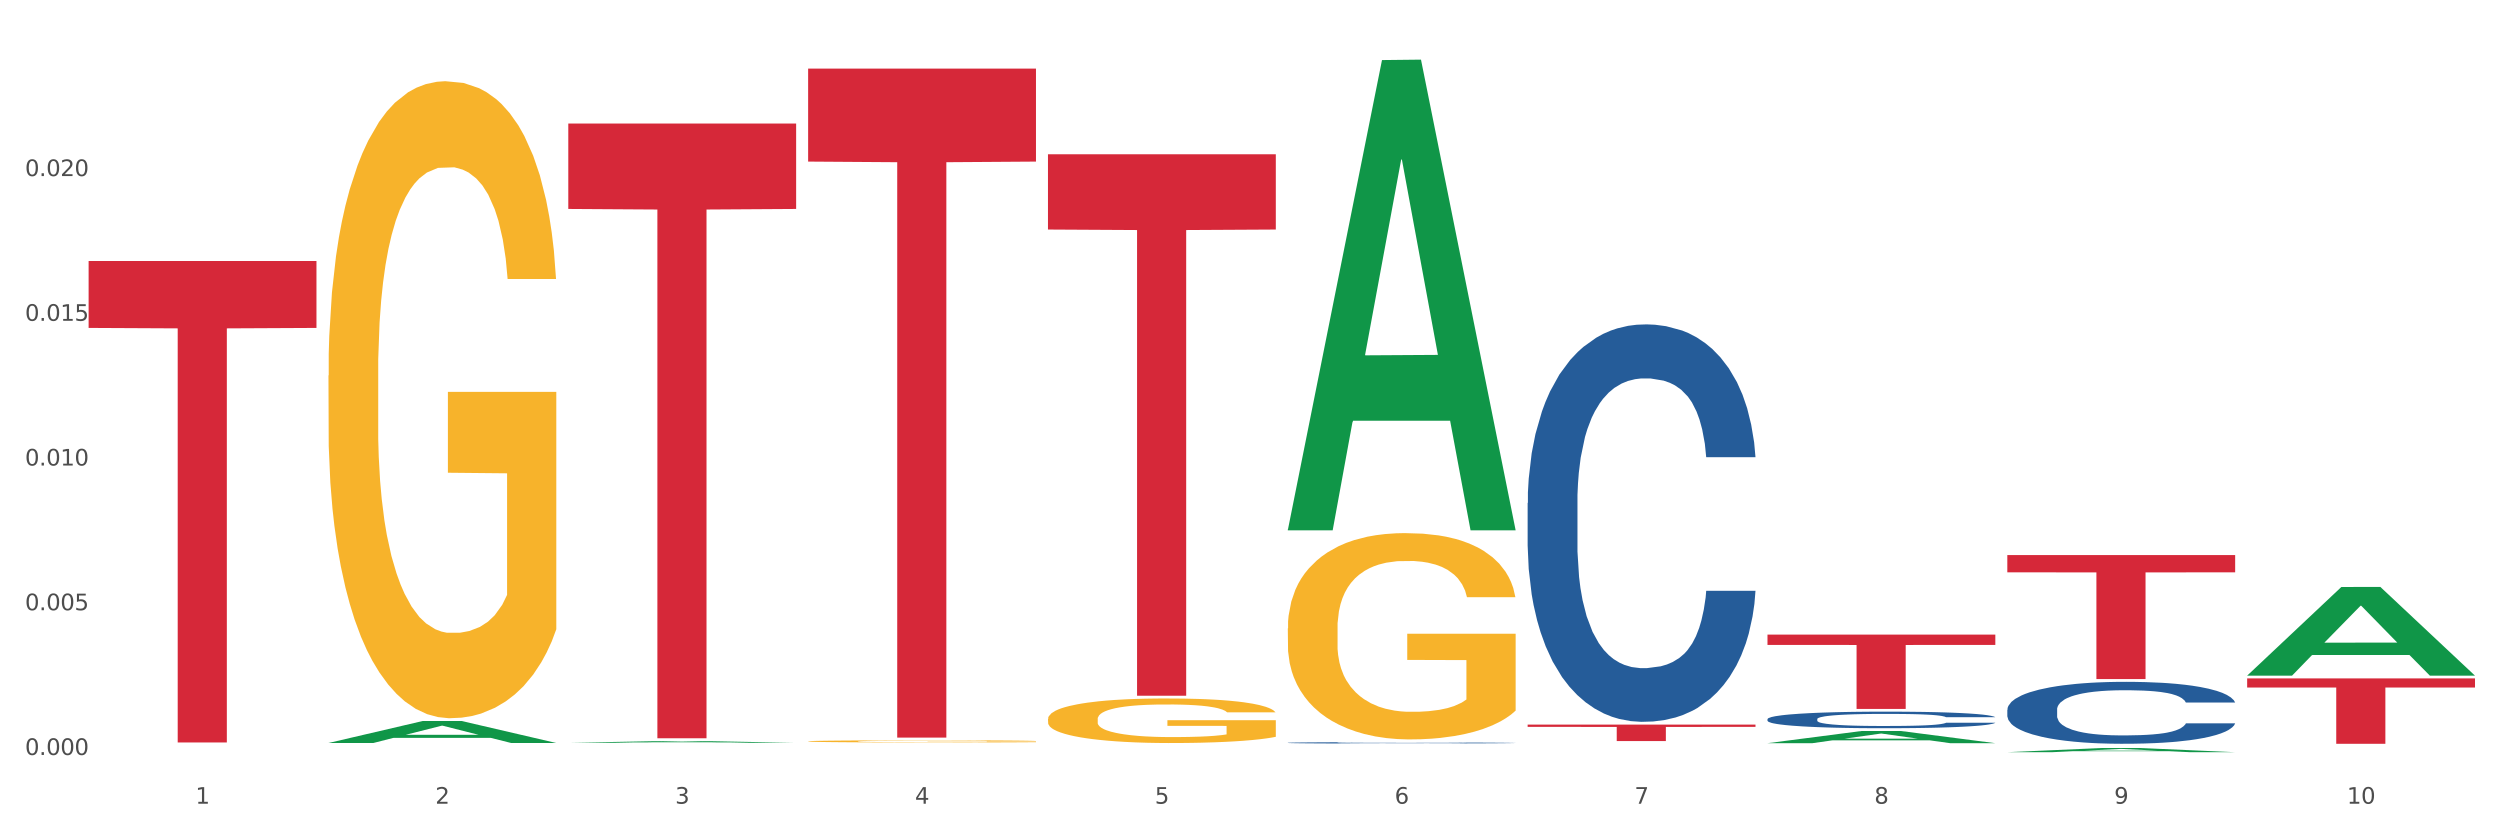 <?xml version="1.0" encoding="utf-8" standalone="no"?>
<!DOCTYPE svg PUBLIC "-//W3C//DTD SVG 1.1//EN"
  "http://www.w3.org/Graphics/SVG/1.1/DTD/svg11.dtd">
<svg xmlns:xlink="http://www.w3.org/1999/xlink" width="1080pt" height="360pt" viewBox="0 0 1080 360" xmlns="http://www.w3.org/2000/svg" version="1.1">
 <rect x="0" y="0" width="1080" height="360" fill="#333333" stroke="none"/>
 <defs>
  <style type="text/css">*{stroke-linejoin: round; stroke-linecap: butt}</style>
 </defs>
 <g id="figure_1">
  <g id="patch_1">
   <path d="M 0 360 
L 1080 360 
L 1080 0 
L 0 0 
z
" style="fill: #ffffff; stroke: #ffffff; stroke-linejoin: miter"/>
  </g>
  <g id="axes_1">
   <g id="matplotlib.axis_1">
    <g id="xtick_1">
     <g id="text_1">
      <!-- 1 -->
      <g style="fill: #4d4d4d" transform="translate(84.444 347.204) scale(0.096 -0.096)">
       <defs>
        <path id="DejaVuSans-31" d="M 794 531 
L 1825 531 
L 1825 4091 
L 703 3866 
L 703 4441 
L 1819 4666 
L 2450 4666 
L 2450 531 
L 3481 531 
L 3481 0 
L 794 0 
L 794 531 
z
" transform="scale(0.016)"/>
       </defs>
       <use xlink:href="#DejaVuSans-31"/>
      </g>
     </g>
    </g>
    <g id="xtick_2">
     <g id="text_2">
      <!-- 2 -->
      <g style="fill: #4d4d4d" transform="translate(188.053 347.204) scale(0.096 -0.096)">
       <defs>
        <path id="DejaVuSans-32" d="M 1228 531 
L 3431 531 
L 3431 0 
L 469 0 
L 469 531 
Q 828 903 1448 1529 
Q 2069 2156 2228 2338 
Q 2531 2678 2651 2914 
Q 2772 3150 2772 3378 
Q 2772 3750 2511 3984 
Q 2250 4219 1831 4219 
Q 1534 4219 1204 4116 
Q 875 4013 500 3803 
L 500 4441 
Q 881 4594 1212 4672 
Q 1544 4750 1819 4750 
Q 2544 4750 2975 4387 
Q 3406 4025 3406 3419 
Q 3406 3131 3298 2873 
Q 3191 2616 2906 2266 
Q 2828 2175 2409 1742 
Q 1991 1309 1228 531 
z
" transform="scale(0.016)"/>
       </defs>
       <use xlink:href="#DejaVuSans-32"/>
      </g>
     </g>
    </g>
    <g id="xtick_3">
     <g id="text_3">
      <!-- 3 -->
      <g style="fill: #4d4d4d" transform="translate(291.663 347.204) scale(0.096 -0.096)">
       <defs>
        <path id="DejaVuSans-33" d="M 2597 2516 
Q 3050 2419 3304 2112 
Q 3559 1806 3559 1356 
Q 3559 666 3084 287 
Q 2609 -91 1734 -91 
Q 1441 -91 1130 -33 
Q 819 25 488 141 
L 488 750 
Q 750 597 1062 519 
Q 1375 441 1716 441 
Q 2309 441 2620 675 
Q 2931 909 2931 1356 
Q 2931 1769 2642 2001 
Q 2353 2234 1838 2234 
L 1294 2234 
L 1294 2753 
L 1863 2753 
Q 2328 2753 2575 2939 
Q 2822 3125 2822 3475 
Q 2822 3834 2567 4026 
Q 2313 4219 1838 4219 
Q 1578 4219 1281 4162 
Q 984 4106 628 3988 
L 628 4550 
Q 988 4650 1302 4700 
Q 1616 4750 1894 4750 
Q 2613 4750 3031 4423 
Q 3450 4097 3450 3541 
Q 3450 3153 3228 2886 
Q 3006 2619 2597 2516 
z
" transform="scale(0.016)"/>
       </defs>
       <use xlink:href="#DejaVuSans-33"/>
      </g>
     </g>
    </g>
    <g id="xtick_4">
     <g id="text_4">
      <!-- 4 -->
      <g style="fill: #4d4d4d" transform="translate(395.273 347.204) scale(0.096 -0.096)">
       <defs>
        <path id="DejaVuSans-34" d="M 2419 4116 
L 825 1625 
L 2419 1625 
L 2419 4116 
z
M 2253 4666 
L 3047 4666 
L 3047 1625 
L 3713 1625 
L 3713 1100 
L 3047 1100 
L 3047 0 
L 2419 0 
L 2419 1100 
L 313 1100 
L 313 1709 
L 2253 4666 
z
" transform="scale(0.016)"/>
       </defs>
       <use xlink:href="#DejaVuSans-34"/>
      </g>
     </g>
    </g>
    <g id="xtick_5">
     <g id="text_5">
      <!-- 5 -->
      <g style="fill: #4d4d4d" transform="translate(498.883 347.204) scale(0.096 -0.096)">
       <defs>
        <path id="DejaVuSans-35" d="M 691 4666 
L 3169 4666 
L 3169 4134 
L 1269 4134 
L 1269 2991 
Q 1406 3038 1543 3061 
Q 1681 3084 1819 3084 
Q 2600 3084 3056 2656 
Q 3513 2228 3513 1497 
Q 3513 744 3044 326 
Q 2575 -91 1722 -91 
Q 1428 -91 1123 -41 
Q 819 9 494 109 
L 494 744 
Q 775 591 1075 516 
Q 1375 441 1709 441 
Q 2250 441 2565 725 
Q 2881 1009 2881 1497 
Q 2881 1984 2565 2268 
Q 2250 2553 1709 2553 
Q 1456 2553 1204 2497 
Q 953 2441 691 2322 
L 691 4666 
z
" transform="scale(0.016)"/>
       </defs>
       <use xlink:href="#DejaVuSans-35"/>
      </g>
     </g>
    </g>
    <g id="xtick_6">
     <g id="text_6">
      <!-- 6 -->
      <g style="fill: #4d4d4d" transform="translate(602.492 347.204) scale(0.096 -0.096)">
       <defs>
        <path id="DejaVuSans-36" d="M 2113 2584 
Q 1688 2584 1439 2293 
Q 1191 2003 1191 1497 
Q 1191 994 1439 701 
Q 1688 409 2113 409 
Q 2538 409 2786 701 
Q 3034 994 3034 1497 
Q 3034 2003 2786 2293 
Q 2538 2584 2113 2584 
z
M 3366 4563 
L 3366 3988 
Q 3128 4100 2886 4159 
Q 2644 4219 2406 4219 
Q 1781 4219 1451 3797 
Q 1122 3375 1075 2522 
Q 1259 2794 1537 2939 
Q 1816 3084 2150 3084 
Q 2853 3084 3261 2657 
Q 3669 2231 3669 1497 
Q 3669 778 3244 343 
Q 2819 -91 2113 -91 
Q 1303 -91 875 529 
Q 447 1150 447 2328 
Q 447 3434 972 4092 
Q 1497 4750 2381 4750 
Q 2619 4750 2861 4703 
Q 3103 4656 3366 4563 
z
" transform="scale(0.016)"/>
       </defs>
       <use xlink:href="#DejaVuSans-36"/>
      </g>
     </g>
    </g>
    <g id="xtick_7">
     <g id="text_7">
      <!-- 7 -->
      <g style="fill: #4d4d4d" transform="translate(706.102 347.204) scale(0.096 -0.096)">
       <defs>
        <path id="DejaVuSans-37" d="M 525 4666 
L 3525 4666 
L 3525 4397 
L 1831 0 
L 1172 0 
L 2766 4134 
L 525 4134 
L 525 4666 
z
" transform="scale(0.016)"/>
       </defs>
       <use xlink:href="#DejaVuSans-37"/>
      </g>
     </g>
    </g>
    <g id="xtick_8">
     <g id="text_8">
      <!-- 8 -->
      <g style="fill: #4d4d4d" transform="translate(809.712 347.204) scale(0.096 -0.096)">
       <defs>
        <path id="DejaVuSans-38" d="M 2034 2216 
Q 1584 2216 1326 1975 
Q 1069 1734 1069 1313 
Q 1069 891 1326 650 
Q 1584 409 2034 409 
Q 2484 409 2743 651 
Q 3003 894 3003 1313 
Q 3003 1734 2745 1975 
Q 2488 2216 2034 2216 
z
M 1403 2484 
Q 997 2584 770 2862 
Q 544 3141 544 3541 
Q 544 4100 942 4425 
Q 1341 4750 2034 4750 
Q 2731 4750 3128 4425 
Q 3525 4100 3525 3541 
Q 3525 3141 3298 2862 
Q 3072 2584 2669 2484 
Q 3125 2378 3379 2068 
Q 3634 1759 3634 1313 
Q 3634 634 3220 271 
Q 2806 -91 2034 -91 
Q 1263 -91 848 271 
Q 434 634 434 1313 
Q 434 1759 690 2068 
Q 947 2378 1403 2484 
z
M 1172 3481 
Q 1172 3119 1398 2916 
Q 1625 2713 2034 2713 
Q 2441 2713 2670 2916 
Q 2900 3119 2900 3481 
Q 2900 3844 2670 4047 
Q 2441 4250 2034 4250 
Q 1625 4250 1398 4047 
Q 1172 3844 1172 3481 
z
" transform="scale(0.016)"/>
       </defs>
       <use xlink:href="#DejaVuSans-38"/>
      </g>
     </g>
    </g>
    <g id="xtick_9">
     <g id="text_9">
      <!-- 9 -->
      <g style="fill: #4d4d4d" transform="translate(913.322 347.204) scale(0.096 -0.096)">
       <defs>
        <path id="DejaVuSans-39" d="M 703 97 
L 703 672 
Q 941 559 1184 500 
Q 1428 441 1663 441 
Q 2288 441 2617 861 
Q 2947 1281 2994 2138 
Q 2813 1869 2534 1725 
Q 2256 1581 1919 1581 
Q 1219 1581 811 2004 
Q 403 2428 403 3163 
Q 403 3881 828 4315 
Q 1253 4750 1959 4750 
Q 2769 4750 3195 4129 
Q 3622 3509 3622 2328 
Q 3622 1225 3098 567 
Q 2575 -91 1691 -91 
Q 1453 -91 1209 -44 
Q 966 3 703 97 
z
M 1959 2075 
Q 2384 2075 2632 2365 
Q 2881 2656 2881 3163 
Q 2881 3666 2632 3958 
Q 2384 4250 1959 4250 
Q 1534 4250 1286 3958 
Q 1038 3666 1038 3163 
Q 1038 2656 1286 2365 
Q 1534 2075 1959 2075 
z
" transform="scale(0.016)"/>
       </defs>
       <use xlink:href="#DejaVuSans-39"/>
      </g>
     </g>
    </g>
    <g id="xtick_10">
     <g id="text_10">
      <!-- 10 -->
      <g style="fill: #4d4d4d" transform="translate(1013.877 347.204) scale(0.096 -0.096)">
       <defs>
        <path id="DejaVuSans-30" d="M 2034 4250 
Q 1547 4250 1301 3770 
Q 1056 3291 1056 2328 
Q 1056 1369 1301 889 
Q 1547 409 2034 409 
Q 2525 409 2770 889 
Q 3016 1369 3016 2328 
Q 3016 3291 2770 3770 
Q 2525 4250 2034 4250 
z
M 2034 4750 
Q 2819 4750 3233 4129 
Q 3647 3509 3647 2328 
Q 3647 1150 3233 529 
Q 2819 -91 2034 -91 
Q 1250 -91 836 529 
Q 422 1150 422 2328 
Q 422 3509 836 4129 
Q 1250 4750 2034 4750 
z
" transform="scale(0.016)"/>
       </defs>
       <use xlink:href="#DejaVuSans-31"/>
       <use xlink:href="#DejaVuSans-30" transform="translate(63.623 0)"/>
      </g>
     </g>
    </g>
    <g id="xtick_11"/>
    <g id="xtick_12"/>
    <g id="xtick_13"/>
    <g id="xtick_14"/>
    <g id="xtick_15"/>
    <g id="xtick_16"/>
    <g id="xtick_17"/>
    <g id="xtick_18"/>
    <g id="xtick_19"/>
   </g>
   <g id="matplotlib.axis_2">
    <g id="ytick_1">
     <g id="text_11">
      <!-- 0.000 -->
      <g style="fill: #4d4d4d" transform="translate(10.8 326.146) scale(0.096 -0.096)">
       <defs>
        <path id="DejaVuSans-2e" d="M 684 794 
L 1344 794 
L 1344 0 
L 684 0 
L 684 794 
z
" transform="scale(0.016)"/>
       </defs>
       <use xlink:href="#DejaVuSans-30"/>
       <use xlink:href="#DejaVuSans-2e" transform="translate(63.623 0)"/>
       <use xlink:href="#DejaVuSans-30" transform="translate(95.41 0)"/>
       <use xlink:href="#DejaVuSans-30" transform="translate(159.033 0)"/>
       <use xlink:href="#DejaVuSans-30" transform="translate(222.656 0)"/>
      </g>
     </g>
    </g>
    <g id="ytick_2">
     <g id="text_12">
      <!-- 0.005 -->
      <g style="fill: #4d4d4d" transform="translate(10.8 263.627) scale(0.096 -0.096)">
       <use xlink:href="#DejaVuSans-30"/>
       <use xlink:href="#DejaVuSans-2e" transform="translate(63.623 0)"/>
       <use xlink:href="#DejaVuSans-30" transform="translate(95.41 0)"/>
       <use xlink:href="#DejaVuSans-30" transform="translate(159.033 0)"/>
       <use xlink:href="#DejaVuSans-35" transform="translate(222.656 0)"/>
      </g>
     </g>
    </g>
    <g id="ytick_3">
     <g id="text_13">
      <!-- 0.010 -->
      <g style="fill: #4d4d4d" transform="translate(10.8 201.107) scale(0.096 -0.096)">
       <use xlink:href="#DejaVuSans-30"/>
       <use xlink:href="#DejaVuSans-2e" transform="translate(63.623 0)"/>
       <use xlink:href="#DejaVuSans-30" transform="translate(95.41 0)"/>
       <use xlink:href="#DejaVuSans-31" transform="translate(159.033 0)"/>
       <use xlink:href="#DejaVuSans-30" transform="translate(222.656 0)"/>
      </g>
     </g>
    </g>
    <g id="ytick_4">
     <g id="text_14">
      <!-- 0.015 -->
      <g style="fill: #4d4d4d" transform="translate(10.8 138.588) scale(0.096 -0.096)">
       <use xlink:href="#DejaVuSans-30"/>
       <use xlink:href="#DejaVuSans-2e" transform="translate(63.623 0)"/>
       <use xlink:href="#DejaVuSans-30" transform="translate(95.41 0)"/>
       <use xlink:href="#DejaVuSans-31" transform="translate(159.033 0)"/>
       <use xlink:href="#DejaVuSans-35" transform="translate(222.656 0)"/>
      </g>
     </g>
    </g>
    <g id="ytick_5">
     <g id="text_15">
      <!-- 0.020 -->
      <g style="fill: #4d4d4d" transform="translate(10.8 76.068) scale(0.096 -0.096)">
       <use xlink:href="#DejaVuSans-30"/>
       <use xlink:href="#DejaVuSans-2e" transform="translate(63.623 0)"/>
       <use xlink:href="#DejaVuSans-30" transform="translate(95.41 0)"/>
       <use xlink:href="#DejaVuSans-32" transform="translate(159.033 0)"/>
       <use xlink:href="#DejaVuSans-30" transform="translate(222.656 0)"/>
      </g>
     </g>
    </g>
    <g id="ytick_6"/>
    <g id="ytick_7"/>
    <g id="ytick_8"/>
    <g id="ytick_9"/>
    <g id="ytick_10"/>
   </g>
   <g id="PolyCollection_1">
    <path d="M 141.893 320.959 
L 141.994 320.95 
L 182.584 311.479 
L 199.428 311.471 
L 240.322 320.977 
L 220.839 320.977 
L 212.011 318.763 
L 170.102 318.763 
L 169.798 318.799 
L 161.274 320.977 
L 141.893 320.977 
L 141.893 320.959 
L 175.379 317.442 
L 206.734 317.433 
L 191.209 313.497 
L 191.006 313.479 
L 190.803 313.506 
L 175.278 317.433 
L 175.379 317.442 
L 141.893 320.959 
z
" clip-path="url(#p052ff37fdf)" style="fill: #109648"/>
    <path d="M 141.893 162.25 
L 142.009 161.999 
L 142.009 152.951 
L 142.241 145.16 
L 143.403 126.31 
L 145.147 110.727 
L 146.425 102.433 
L 147.703 95.647 
L 149.214 88.862 
L 151.073 81.824 
L 154.443 71.52 
L 156.535 66.242 
L 159.092 60.713 
L 163.74 52.67 
L 167.11 48.146 
L 170.596 44.376 
L 176.291 39.852 
L 180.009 37.841 
L 183.961 36.334 
L 188.725 35.328 
L 192.328 35.077 
L 200.23 35.831 
L 206.97 38.093 
L 210.224 39.852 
L 214.407 42.868 
L 216.615 44.879 
L 220.218 48.9 
L 223.937 54.178 
L 226.493 58.702 
L 230.328 67.247 
L 233.233 75.792 
L 235.906 86.348 
L 237.301 93.637 
L 238.346 100.423 
L 239.276 108.214 
L 240.206 120.529 
L 219.288 120.529 
L 218.475 111.733 
L 217.196 103.439 
L 215.337 95.396 
L 213.71 90.37 
L 210.921 84.086 
L 208.364 80.065 
L 205.692 77.049 
L 202.438 74.536 
L 199.881 73.279 
L 196.279 72.274 
L 189.19 72.525 
L 184.425 74.536 
L 181.171 77.049 
L 179.08 79.311 
L 177.22 81.824 
L 175.129 85.343 
L 172.688 90.621 
L 170.945 95.396 
L 169.202 101.428 
L 167.807 107.46 
L 166.529 114.497 
L 165.483 122.037 
L 164.67 129.828 
L 163.973 139.379 
L 163.391 155.213 
L 163.391 189.645 
L 163.624 197.436 
L 164.205 207.741 
L 164.902 215.532 
L 166.064 224.831 
L 167.11 231.115 
L 169.086 240.162 
L 171.294 247.702 
L 173.037 252.478 
L 174.78 256.499 
L 177.801 262.028 
L 181.171 266.552 
L 184.077 269.317 
L 188.028 271.83 
L 190.701 272.835 
L 193.025 273.338 
L 198.719 273.338 
L 202.786 272.584 
L 207.319 270.825 
L 210.805 268.563 
L 213.71 265.798 
L 216.964 261.274 
L 219.056 257.002 
L 219.056 204.473 
L 193.49 204.222 
L 193.49 169.287 
L 240.322 169.287 
L 240.322 271.83 
L 238.346 277.108 
L 236.138 281.883 
L 233.814 286.156 
L 230.328 291.434 
L 226.144 296.46 
L 222.426 299.979 
L 218.475 302.995 
L 213.826 305.76 
L 207.783 308.273 
L 204.065 309.278 
L 199.416 310.032 
L 193.955 310.284 
L 189.19 309.781 
L 184.542 308.524 
L 179.661 306.262 
L 174.896 302.995 
L 171.294 299.728 
L 167.691 295.706 
L 163.856 290.428 
L 160.835 285.402 
L 158.511 280.878 
L 155.954 275.097 
L 153.165 267.557 
L 151.073 260.771 
L 149.214 253.734 
L 147.238 244.686 
L 145.844 236.895 
L 144.449 227.093 
L 143.636 219.805 
L 142.706 208.495 
L 142.009 192.661 
L 141.893 162.25 
z
" clip-path="url(#p052ff37fdf)" style="fill: #f7b32b"/>
    <path d="M 556.332 320.891 
L 556.448 320.89 
L 556.448 320.875 
L 556.797 320.854 
L 558.077 320.815 
L 559.706 320.786 
L 562.498 320.751 
L 564.011 320.737 
L 565.989 320.721 
L 570.061 320.695 
L 574.715 320.673 
L 577.972 320.661 
L 580.415 320.653 
L 585.884 320.639 
L 589.025 320.633 
L 592.283 320.628 
L 595.075 320.625 
L 599.729 320.621 
L 603.452 320.62 
L 607.757 320.619 
L 611.364 320.62 
L 616.134 320.622 
L 623.115 320.628 
L 625.791 320.632 
L 629.397 320.639 
L 633.121 320.648 
L 636.146 320.657 
L 639.636 320.669 
L 643.243 320.686 
L 646.733 320.707 
L 649.176 320.726 
L 651.154 320.747 
L 652.899 320.771 
L 654.179 320.798 
L 654.761 320.821 
L 633.47 320.821 
L 632.888 320.801 
L 631.724 320.779 
L 630.561 320.764 
L 629.281 320.751 
L 627.303 320.738 
L 625.558 320.729 
L 622.649 320.718 
L 619.973 320.712 
L 617.763 320.708 
L 615.087 320.705 
L 609.386 320.701 
L 605.314 320.701 
L 602.754 320.702 
L 599.613 320.705 
L 596.937 320.709 
L 593.795 320.716 
L 591.352 320.723 
L 588.909 320.732 
L 587.513 320.739 
L 585.418 320.751 
L 584.022 320.761 
L 582.161 320.778 
L 581.114 320.79 
L 579.252 320.822 
L 578.438 320.845 
L 578.089 320.861 
L 577.856 320.878 
L 577.856 320.965 
L 578.554 321.003 
L 579.136 321.02 
L 580.066 321.039 
L 581.812 321.063 
L 584.371 321.087 
L 587.047 321.104 
L 589.258 321.114 
L 591.352 321.122 
L 593.446 321.128 
L 596.006 321.134 
L 598.1 321.137 
L 601.242 321.14 
L 604.965 321.142 
L 607.873 321.142 
L 613.807 321.139 
L 616.483 321.136 
L 619.043 321.132 
L 621.835 321.126 
L 624.045 321.12 
L 625.325 321.115 
L 627.42 321.104 
L 629.048 321.093 
L 630.445 321.081 
L 631.375 321.069 
L 632.422 321.053 
L 633.237 321.034 
L 633.47 321.024 
L 654.761 321.024 
L 654.296 321.044 
L 653.481 321.063 
L 651.852 321.089 
L 650.573 321.104 
L 648.595 321.122 
L 646.5 321.138 
L 643.592 321.155 
L 640.916 321.168 
L 638.123 321.179 
L 635.098 321.189 
L 629.63 321.203 
L 627.652 321.206 
L 623.464 321.213 
L 620.206 321.217 
L 615.436 321.221 
L 610.549 321.223 
L 605.43 321.223 
L 600.893 321.222 
L 595.89 321.219 
L 592.748 321.216 
L 589.258 321.211 
L 585.186 321.203 
L 581.346 321.194 
L 577.74 321.183 
L 574.365 321.17 
L 571.224 321.156 
L 567.152 321.132 
L 564.127 321.109 
L 561.916 321.087 
L 560.404 321.069 
L 558.891 321.046 
L 558.077 321.03 
L 556.797 320.991 
L 556.332 320.955 
L 556.332 320.891 
z
" clip-path="url(#p052ff37fdf)" style="fill: #255c99"/>
    <path d="M 659.941 217.281 
L 660.058 217.124 
L 660.058 212.733 
L 660.407 206.774 
L 661.687 195.797 
L 663.316 187.486 
L 666.108 177.764 
L 667.62 173.687 
L 669.598 169.139 
L 673.67 161.769 
L 678.324 155.497 
L 681.582 152.047 
L 684.025 149.852 
L 689.494 145.931 
L 692.635 144.206 
L 695.893 142.795 
L 698.685 141.854 
L 703.339 140.756 
L 707.062 140.286 
L 711.367 140.129 
L 714.973 140.286 
L 719.744 140.913 
L 726.724 142.795 
L 729.4 143.893 
L 733.007 145.774 
L 736.73 148.283 
L 739.755 150.792 
L 743.246 154.399 
L 746.852 159.103 
L 750.343 165.062 
L 752.786 170.551 
L 754.764 176.353 
L 756.509 183.409 
L 757.789 191.093 
L 758.371 197.522 
L 737.079 197.522 
L 736.498 191.72 
L 735.334 185.448 
L 734.171 181.214 
L 732.891 177.764 
L 730.913 173.844 
L 729.168 171.335 
L 726.259 168.355 
L 723.583 166.474 
L 721.373 165.376 
L 718.697 164.435 
L 712.996 163.494 
L 708.923 163.494 
L 706.364 163.808 
L 703.222 164.592 
L 700.546 165.69 
L 697.405 167.571 
L 694.962 169.61 
L 692.519 172.276 
L 691.122 174.157 
L 689.028 177.607 
L 687.632 180.43 
L 685.77 185.291 
L 684.723 188.741 
L 682.862 197.679 
L 682.047 204.265 
L 681.698 208.813 
L 681.466 213.831 
L 681.466 238.294 
L 682.164 249.27 
L 682.745 253.975 
L 683.676 259.306 
L 685.421 266.206 
L 687.981 272.949 
L 690.657 277.81 
L 692.868 280.79 
L 694.962 282.985 
L 697.056 284.71 
L 699.616 286.278 
L 701.71 287.219 
L 704.851 288.16 
L 708.574 288.63 
L 711.483 288.63 
L 717.417 287.846 
L 720.093 287.062 
L 722.652 285.964 
L 725.445 284.24 
L 727.655 282.358 
L 728.935 280.946 
L 731.029 277.967 
L 732.658 274.831 
L 734.054 271.224 
L 734.985 268.088 
L 736.032 263.384 
L 736.847 258.052 
L 737.079 255.229 
L 758.371 255.229 
L 757.905 260.875 
L 757.091 266.363 
L 755.462 273.733 
L 754.182 277.967 
L 752.204 283.142 
L 750.11 287.533 
L 747.201 292.394 
L 744.526 296 
L 741.733 299.137 
L 738.708 301.959 
L 733.24 305.88 
L 731.262 306.977 
L 727.074 308.859 
L 723.816 309.957 
L 719.046 311.054 
L 714.159 311.682 
L 709.04 311.838 
L 704.502 311.525 
L 699.499 310.584 
L 696.358 309.643 
L 692.868 308.232 
L 688.795 306.036 
L 684.956 303.371 
L 681.349 300.234 
L 677.975 296.628 
L 674.834 292.551 
L 670.762 285.808 
L 667.737 279.222 
L 665.526 273.106 
L 664.014 267.931 
L 662.501 261.345 
L 661.687 256.797 
L 660.407 245.821 
L 659.941 235.628 
L 659.941 217.281 
z
" clip-path="url(#p052ff37fdf)" style="fill: #255c99"/>
    <path d="M 763.551 310.65 
L 763.668 310.643 
L 763.668 310.46 
L 764.017 310.212 
L 765.296 309.754 
L 766.925 309.407 
L 769.718 309.002 
L 771.23 308.832 
L 773.208 308.642 
L 777.28 308.335 
L 781.934 308.073 
L 785.192 307.929 
L 787.635 307.837 
L 793.103 307.674 
L 796.245 307.602 
L 799.502 307.543 
L 802.295 307.504 
L 806.949 307.458 
L 810.672 307.438 
L 814.976 307.432 
L 818.583 307.438 
L 823.353 307.465 
L 830.334 307.543 
L 833.01 307.589 
L 836.617 307.667 
L 840.34 307.772 
L 843.365 307.877 
L 846.855 308.027 
L 850.462 308.223 
L 853.953 308.472 
L 856.396 308.701 
L 858.374 308.943 
L 860.119 309.237 
L 861.399 309.558 
L 861.981 309.826 
L 840.689 309.826 
L 840.107 309.584 
L 838.944 309.322 
L 837.78 309.146 
L 836.501 309.002 
L 834.523 308.838 
L 832.777 308.733 
L 829.869 308.609 
L 827.193 308.531 
L 824.982 308.485 
L 822.306 308.446 
L 816.605 308.406 
L 812.533 308.406 
L 809.974 308.42 
L 806.832 308.452 
L 804.156 308.498 
L 801.015 308.577 
L 798.572 308.662 
L 796.128 308.773 
L 794.732 308.851 
L 792.638 308.995 
L 791.242 309.113 
L 789.38 309.316 
L 788.333 309.459 
L 786.472 309.832 
L 785.657 310.107 
L 785.308 310.297 
L 785.075 310.506 
L 785.075 311.526 
L 785.773 311.984 
L 786.355 312.18 
L 787.286 312.403 
L 789.031 312.69 
L 791.591 312.972 
L 794.267 313.174 
L 796.477 313.299 
L 798.572 313.39 
L 800.666 313.462 
L 803.225 313.528 
L 805.32 313.567 
L 808.461 313.606 
L 812.184 313.626 
L 815.093 313.626 
L 821.026 313.593 
L 823.702 313.56 
L 826.262 313.514 
L 829.054 313.443 
L 831.265 313.364 
L 832.545 313.305 
L 834.639 313.181 
L 836.268 313.05 
L 837.664 312.9 
L 838.595 312.769 
L 839.642 312.573 
L 840.456 312.35 
L 840.689 312.233 
L 861.981 312.233 
L 861.515 312.468 
L 860.701 312.697 
L 859.072 313.004 
L 857.792 313.181 
L 855.814 313.397 
L 853.72 313.58 
L 850.811 313.783 
L 848.135 313.933 
L 845.343 314.064 
L 842.318 314.182 
L 836.85 314.345 
L 834.872 314.391 
L 830.683 314.469 
L 827.426 314.515 
L 822.655 314.561 
L 817.769 314.587 
L 812.65 314.594 
L 808.112 314.581 
L 803.109 314.541 
L 799.968 314.502 
L 796.477 314.443 
L 792.405 314.352 
L 788.566 314.24 
L 784.959 314.11 
L 781.585 313.959 
L 778.444 313.789 
L 774.371 313.508 
L 771.346 313.233 
L 769.136 312.978 
L 767.623 312.762 
L 766.111 312.488 
L 765.296 312.298 
L 764.017 311.84 
L 763.551 311.415 
L 763.551 310.65 
z
" clip-path="url(#p052ff37fdf)" style="fill: #255c99"/>
    <path d="M 867.161 306.576 
L 867.277 306.551 
L 867.277 305.867 
L 867.626 304.938 
L 868.906 303.228 
L 870.535 301.932 
L 873.327 300.417 
L 874.84 299.782 
L 876.818 299.073 
L 880.89 297.924 
L 885.544 296.947 
L 888.801 296.409 
L 891.245 296.067 
L 896.713 295.456 
L 899.854 295.187 
L 903.112 294.967 
L 905.904 294.821 
L 910.558 294.65 
L 914.281 294.576 
L 918.586 294.552 
L 922.193 294.576 
L 926.963 294.674 
L 933.944 294.967 
L 936.62 295.138 
L 940.227 295.432 
L 943.95 295.823 
L 946.975 296.214 
L 950.465 296.776 
L 954.072 297.509 
L 957.562 298.438 
L 960.006 299.293 
L 961.984 300.197 
L 963.729 301.297 
L 965.009 302.494 
L 965.59 303.496 
L 944.299 303.496 
L 943.717 302.592 
L 942.554 301.615 
L 941.39 300.955 
L 940.11 300.417 
L 938.132 299.806 
L 936.387 299.415 
L 933.479 298.951 
L 930.803 298.658 
L 928.592 298.486 
L 925.916 298.34 
L 920.215 298.193 
L 916.143 298.193 
L 913.583 298.242 
L 910.442 298.364 
L 907.766 298.535 
L 904.625 298.829 
L 902.181 299.146 
L 899.738 299.562 
L 898.342 299.855 
L 896.248 300.393 
L 894.851 300.833 
L 892.99 301.59 
L 891.943 302.128 
L 890.081 303.521 
L 889.267 304.547 
L 888.918 305.256 
L 888.685 306.038 
L 888.685 309.85 
L 889.383 311.561 
L 889.965 312.294 
L 890.896 313.125 
L 892.641 314.201 
L 895.201 315.251 
L 897.877 316.009 
L 900.087 316.473 
L 902.181 316.816 
L 904.276 317.084 
L 906.835 317.329 
L 908.929 317.475 
L 912.071 317.622 
L 915.794 317.695 
L 918.703 317.695 
L 924.636 317.573 
L 927.312 317.451 
L 929.872 317.28 
L 932.664 317.011 
L 934.875 316.718 
L 936.155 316.498 
L 938.249 316.033 
L 939.878 315.545 
L 941.274 314.983 
L 942.205 314.494 
L 943.252 313.761 
L 944.066 312.93 
L 944.299 312.49 
L 965.59 312.49 
L 965.125 313.37 
L 964.31 314.225 
L 962.682 315.374 
L 961.402 316.033 
L 959.424 316.84 
L 957.33 317.524 
L 954.421 318.282 
L 951.745 318.844 
L 948.953 319.333 
L 945.928 319.773 
L 940.459 320.384 
L 938.481 320.555 
L 934.293 320.848 
L 931.035 321.019 
L 926.265 321.19 
L 921.379 321.288 
L 916.259 321.312 
L 911.722 321.263 
L 906.719 321.117 
L 903.577 320.97 
L 900.087 320.75 
L 896.015 320.408 
L 892.176 319.993 
L 888.569 319.504 
L 885.195 318.942 
L 882.053 318.306 
L 877.981 317.255 
L 874.956 316.229 
L 872.746 315.276 
L 871.233 314.469 
L 869.721 313.443 
L 868.906 312.734 
L 867.626 311.024 
L 867.161 309.435 
L 867.161 306.576 
z
" clip-path="url(#p052ff37fdf)" style="fill: #255c99"/>
    <path d="M 867.161 239.79 
L 965.59 239.79 
L 965.59 247.235 
L 926.872 247.285 
L 926.872 293.365 
L 905.646 293.365 
L 905.646 247.285 
L 867.161 247.235 
L 867.161 239.84 
L 867.161 239.79 
z
" clip-path="url(#p052ff37fdf)" style="fill: #d62839"/>
    <path d="M 763.551 274.136 
L 861.981 274.136 
L 861.981 278.598 
L 823.262 278.628 
L 823.262 306.245 
L 802.037 306.245 
L 802.037 278.628 
L 763.551 278.598 
L 763.551 274.166 
L 763.551 274.136 
z
" clip-path="url(#p052ff37fdf)" style="fill: #d62839"/>
    <path d="M 659.941 313.025 
L 758.371 313.025 
L 758.371 314.016 
L 719.652 314.023 
L 719.652 320.155 
L 698.427 320.155 
L 698.427 314.023 
L 659.941 314.016 
L 659.941 313.032 
L 659.941 313.025 
z
" clip-path="url(#p052ff37fdf)" style="fill: #d62839"/>
    <path d="M 452.722 66.655 
L 551.151 66.655 
L 551.151 99.159 
L 512.433 99.378 
L 512.433 300.551 
L 491.207 300.551 
L 491.207 99.378 
L 452.722 99.159 
L 452.722 66.874 
L 452.722 66.655 
z
" clip-path="url(#p052ff37fdf)" style="fill: #d62839"/>
    <path d="M 349.112 29.647 
L 447.542 29.647 
L 447.542 69.806 
L 408.823 70.077 
L 408.823 318.63 
L 387.598 318.63 
L 387.598 70.077 
L 349.112 69.806 
L 349.112 29.918 
L 349.112 29.647 
z
" clip-path="url(#p052ff37fdf)" style="fill: #d62839"/>
    <path d="M 245.502 53.359 
L 343.932 53.359 
L 343.932 90.264 
L 305.213 90.514 
L 305.213 318.93 
L 283.988 318.93 
L 283.988 90.514 
L 245.502 90.264 
L 245.502 53.608 
L 245.502 53.359 
z
" clip-path="url(#p052ff37fdf)" style="fill: #d62839"/>
    <path d="M 38.283 112.756 
L 136.712 112.756 
L 136.712 141.661 
L 97.994 141.857 
L 97.994 320.759 
L 76.768 320.759 
L 76.768 141.857 
L 38.283 141.661 
L 38.283 112.951 
L 38.283 112.756 
z
" clip-path="url(#p052ff37fdf)" style="fill: #d62839"/>
    <path d="M 556.332 271.489 
L 556.448 271.407 
L 556.448 268.477 
L 556.68 265.954 
L 557.842 259.849 
L 559.586 254.802 
L 560.864 252.116 
L 562.142 249.919 
L 563.653 247.721 
L 565.512 245.442 
L 568.882 242.104 
L 570.974 240.395 
L 573.531 238.604 
L 578.179 236 
L 581.549 234.534 
L 585.035 233.313 
L 590.73 231.848 
L 594.448 231.197 
L 598.4 230.709 
L 603.164 230.383 
L 606.767 230.302 
L 614.669 230.546 
L 621.409 231.278 
L 624.663 231.848 
L 628.846 232.825 
L 631.054 233.476 
L 634.657 234.779 
L 638.375 236.488 
L 640.932 237.953 
L 644.767 240.721 
L 647.672 243.488 
L 650.345 246.907 
L 651.74 249.267 
L 652.785 251.465 
L 653.715 253.988 
L 654.645 257.977 
L 633.727 257.977 
L 632.914 255.128 
L 631.635 252.442 
L 629.776 249.837 
L 628.149 248.209 
L 625.36 246.174 
L 622.803 244.872 
L 620.131 243.895 
L 616.877 243.081 
L 614.32 242.674 
L 610.718 242.349 
L 603.629 242.43 
L 598.864 243.081 
L 595.61 243.895 
L 593.519 244.628 
L 591.659 245.442 
L 589.568 246.581 
L 587.127 248.291 
L 585.384 249.837 
L 583.641 251.791 
L 582.246 253.744 
L 580.968 256.023 
L 579.922 258.465 
L 579.109 260.989 
L 578.412 264.082 
L 577.83 269.21 
L 577.83 280.361 
L 578.063 282.885 
L 578.644 286.222 
L 579.341 288.745 
L 580.503 291.757 
L 581.549 293.792 
L 583.525 296.722 
L 585.733 299.164 
L 587.476 300.711 
L 589.219 302.013 
L 592.24 303.804 
L 595.61 305.269 
L 598.516 306.164 
L 602.467 306.978 
L 605.14 307.304 
L 607.464 307.467 
L 613.158 307.467 
L 617.225 307.222 
L 621.758 306.653 
L 625.244 305.92 
L 628.149 305.025 
L 631.403 303.56 
L 633.495 302.176 
L 633.495 285.164 
L 607.929 285.082 
L 607.929 273.768 
L 654.761 273.768 
L 654.761 306.978 
L 652.785 308.688 
L 650.577 310.234 
L 648.253 311.618 
L 644.767 313.327 
L 640.583 314.955 
L 636.865 316.095 
L 632.914 317.072 
L 628.265 317.967 
L 622.222 318.781 
L 618.504 319.106 
L 613.855 319.351 
L 608.394 319.432 
L 603.629 319.269 
L 598.981 318.862 
L 594.1 318.13 
L 589.335 317.072 
L 585.733 316.013 
L 582.13 314.711 
L 578.295 313.002 
L 575.274 311.374 
L 572.95 309.909 
L 570.393 308.036 
L 567.604 305.594 
L 565.512 303.397 
L 563.653 301.118 
L 561.677 298.187 
L 560.283 295.664 
L 558.888 292.489 
L 558.075 290.129 
L 557.145 286.466 
L 556.448 281.338 
L 556.332 271.489 
z
" clip-path="url(#p052ff37fdf)" style="fill: #f7b32b"/>
    <path d="M 452.722 310.635 
L 452.838 310.618 
L 452.838 309.985 
L 453.071 309.44 
L 454.233 308.121 
L 455.976 307.031 
L 457.254 306.451 
L 458.532 305.976 
L 460.043 305.501 
L 461.903 305.009 
L 465.273 304.288 
L 467.364 303.919 
L 469.921 303.532 
L 474.569 302.969 
L 477.939 302.653 
L 481.426 302.389 
L 487.12 302.072 
L 490.839 301.932 
L 494.79 301.826 
L 499.554 301.756 
L 503.157 301.738 
L 511.059 301.791 
L 517.799 301.949 
L 521.053 302.072 
L 525.237 302.283 
L 527.445 302.424 
L 531.047 302.705 
L 534.766 303.075 
L 537.322 303.391 
L 541.157 303.989 
L 544.062 304.587 
L 546.735 305.325 
L 548.13 305.835 
L 549.176 306.31 
L 550.105 306.855 
L 551.035 307.717 
L 530.117 307.717 
L 529.304 307.101 
L 528.026 306.521 
L 526.166 305.958 
L 524.539 305.607 
L 521.75 305.167 
L 519.194 304.886 
L 516.521 304.675 
L 513.267 304.499 
L 510.71 304.411 
L 507.108 304.341 
L 500.019 304.358 
L 495.255 304.499 
L 492.001 304.675 
L 489.909 304.833 
L 488.05 305.009 
L 485.958 305.255 
L 483.517 305.624 
L 481.774 305.958 
L 480.031 306.38 
L 478.637 306.802 
L 477.358 307.295 
L 476.312 307.822 
L 475.499 308.367 
L 474.802 309.035 
L 474.221 310.143 
L 474.221 312.552 
L 474.453 313.097 
L 475.034 313.818 
L 475.731 314.363 
L 476.894 315.013 
L 477.939 315.453 
L 479.915 316.086 
L 482.123 316.613 
L 483.866 316.948 
L 485.609 317.229 
L 488.631 317.616 
L 492.001 317.932 
L 494.906 318.126 
L 498.857 318.301 
L 501.53 318.372 
L 503.854 318.407 
L 509.548 318.407 
L 513.616 318.354 
L 518.148 318.231 
L 521.634 318.073 
L 524.539 317.879 
L 527.793 317.563 
L 529.885 317.264 
L 529.885 313.589 
L 504.319 313.572 
L 504.319 311.128 
L 551.151 311.128 
L 551.151 318.301 
L 549.176 318.671 
L 546.968 319.005 
L 544.644 319.304 
L 541.157 319.673 
L 536.974 320.025 
L 533.255 320.271 
L 529.304 320.482 
L 524.656 320.675 
L 518.613 320.851 
L 514.894 320.921 
L 510.246 320.974 
L 504.784 320.992 
L 500.019 320.956 
L 495.371 320.869 
L 490.49 320.71 
L 485.725 320.482 
L 482.123 320.253 
L 478.52 319.972 
L 474.686 319.603 
L 471.664 319.251 
L 469.34 318.934 
L 466.783 318.53 
L 463.994 318.003 
L 461.903 317.528 
L 460.043 317.035 
L 458.068 316.402 
L 456.673 315.857 
L 455.279 315.172 
L 454.465 314.662 
L 453.535 313.871 
L 452.838 312.763 
L 452.722 310.635 
z
" clip-path="url(#p052ff37fdf)" style="fill: #f7b32b"/>
    <path d="M 349.112 320.246 
L 349.228 320.245 
L 349.228 320.215 
L 349.461 320.189 
L 350.623 320.125 
L 352.366 320.072 
L 353.644 320.044 
L 354.923 320.022 
L 356.433 319.999 
L 358.293 319.975 
L 361.663 319.94 
L 363.755 319.922 
L 366.311 319.904 
L 370.96 319.877 
L 374.33 319.861 
L 377.816 319.849 
L 383.51 319.833 
L 387.229 319.827 
L 391.18 319.822 
L 395.945 319.818 
L 399.547 319.817 
L 407.449 319.82 
L 414.189 319.827 
L 417.443 319.833 
L 421.627 319.844 
L 423.835 319.85 
L 427.437 319.864 
L 431.156 319.882 
L 433.713 319.897 
L 437.548 319.926 
L 440.453 319.955 
L 443.126 319.99 
L 444.52 320.015 
L 445.566 320.038 
L 446.496 320.064 
L 447.425 320.105 
L 426.508 320.105 
L 425.694 320.076 
L 424.416 320.048 
L 422.557 320.021 
L 420.93 320.004 
L 418.141 319.983 
L 415.584 319.969 
L 412.911 319.959 
L 409.657 319.95 
L 407.101 319.946 
L 403.498 319.943 
L 396.409 319.944 
L 391.645 319.95 
L 388.391 319.959 
L 386.299 319.966 
L 384.44 319.975 
L 382.348 319.987 
L 379.908 320.005 
L 378.165 320.021 
L 376.421 320.041 
L 375.027 320.061 
L 373.749 320.085 
L 372.703 320.111 
L 371.889 320.137 
L 371.192 320.169 
L 370.611 320.222 
L 370.611 320.339 
L 370.843 320.365 
L 371.424 320.4 
L 372.122 320.426 
L 373.284 320.457 
L 374.33 320.478 
L 376.305 320.509 
L 378.513 320.534 
L 380.256 320.55 
L 381.999 320.564 
L 385.021 320.583 
L 388.391 320.598 
L 391.296 320.607 
L 395.247 320.616 
L 397.92 320.619 
L 400.244 320.621 
L 405.939 320.621 
L 410.006 320.618 
L 414.538 320.612 
L 418.024 320.605 
L 420.93 320.595 
L 424.183 320.58 
L 426.275 320.566 
L 426.275 320.389 
L 400.709 320.388 
L 400.709 320.27 
L 447.542 320.27 
L 447.542 320.616 
L 445.566 320.634 
L 443.358 320.65 
L 441.034 320.664 
L 437.548 320.682 
L 433.364 320.699 
L 429.645 320.711 
L 425.694 320.721 
L 421.046 320.73 
L 415.003 320.739 
L 411.284 320.742 
L 406.636 320.745 
L 401.174 320.745 
L 396.409 320.744 
L 391.761 320.74 
L 386.88 320.732 
L 382.116 320.721 
L 378.513 320.71 
L 374.911 320.696 
L 371.076 320.678 
L 368.054 320.662 
L 365.73 320.646 
L 363.174 320.627 
L 360.385 320.601 
L 358.293 320.578 
L 356.433 320.555 
L 354.458 320.524 
L 353.063 320.498 
L 351.669 320.465 
L 350.855 320.44 
L 349.926 320.402 
L 349.228 320.349 
L 349.112 320.246 
z
" clip-path="url(#p052ff37fdf)" style="fill: #f7b32b"/>
    <path d="M 970.771 293.079 
L 1069.2 293.079 
L 1069.2 297.002 
L 1030.481 297.029 
L 1030.481 321.312 
L 1009.256 321.312 
L 1009.256 297.029 
L 970.771 297.002 
L 970.771 293.105 
L 970.771 293.079 
z
" clip-path="url(#p052ff37fdf)" style="fill: #d62839"/>
    <path d="M 867.161 324.946 
L 867.262 324.944 
L 907.852 323.15 
L 924.696 323.148 
L 965.59 324.95 
L 946.107 324.95 
L 937.279 324.53 
L 895.371 324.53 
L 895.066 324.537 
L 886.542 324.95 
L 867.161 324.95 
L 867.161 324.946 
L 900.647 324.28 
L 932.003 324.278 
L 916.477 323.532 
L 916.274 323.529 
L 916.071 323.534 
L 900.546 324.278 
L 900.647 324.28 
L 867.161 324.946 
z
" clip-path="url(#p052ff37fdf)" style="fill: #109648"/>
    <path d="M 245.502 320.903 
L 245.604 320.902 
L 286.193 320.118 
L 303.038 320.117 
L 343.932 320.904 
L 324.449 320.904 
L 315.621 320.721 
L 273.712 320.721 
L 273.408 320.724 
L 264.884 320.904 
L 245.502 320.904 
L 245.502 320.903 
L 278.989 320.612 
L 310.344 320.611 
L 294.819 320.285 
L 294.616 320.283 
L 294.413 320.285 
L 278.887 320.611 
L 278.989 320.612 
L 245.502 320.903 
z
" clip-path="url(#p052ff37fdf)" style="fill: #109648"/>
    <path d="M 556.332 228.733 
L 556.433 228.542 
L 597.023 25.95 
L 613.867 25.759 
L 654.761 229.115 
L 635.278 229.115 
L 626.45 181.761 
L 584.541 181.761 
L 584.237 182.524 
L 575.713 229.115 
L 556.332 229.115 
L 556.332 228.733 
L 589.818 153.501 
L 621.173 153.31 
L 605.648 69.104 
L 605.445 68.722 
L 605.242 69.295 
L 589.717 153.31 
L 589.818 153.501 
L 556.332 228.733 
z
" clip-path="url(#p052ff37fdf)" style="fill: #109648"/>
    <path d="M 763.551 321.049 
L 763.653 321.044 
L 804.242 315.786 
L 821.087 315.781 
L 861.981 321.059 
L 842.498 321.059 
L 833.669 319.83 
L 791.761 319.83 
L 791.456 319.85 
L 782.933 321.059 
L 763.551 321.059 
L 763.551 321.049 
L 797.037 319.096 
L 828.393 319.091 
L 812.867 316.906 
L 812.664 316.896 
L 812.461 316.911 
L 796.936 319.091 
L 797.037 319.096 
L 763.551 321.049 
z
" clip-path="url(#p052ff37fdf)" style="fill: #109648"/>
    <path d="M 970.771 291.82 
L 970.872 291.784 
L 1011.462 253.581 
L 1028.306 253.545 
L 1069.2 291.892 
L 1049.717 291.892 
L 1040.889 282.962 
L 998.98 282.962 
L 998.676 283.106 
L 990.152 291.892 
L 970.771 291.892 
L 970.771 291.82 
L 1004.257 277.633 
L 1035.612 277.597 
L 1020.087 261.719 
L 1019.884 261.647 
L 1019.681 261.755 
L 1004.156 277.597 
L 1004.257 277.633 
L 970.771 291.82 
z
" clip-path="url(#p052ff37fdf)" style="fill: #109648"/>
   </g>
  </g>
 </g>
 <defs>
  <clipPath id="p052ff37fdf">
   <rect x="38.283" y="10.8" width="1030.917" height="329.109"/>
  </clipPath>
 </defs>
</svg>
